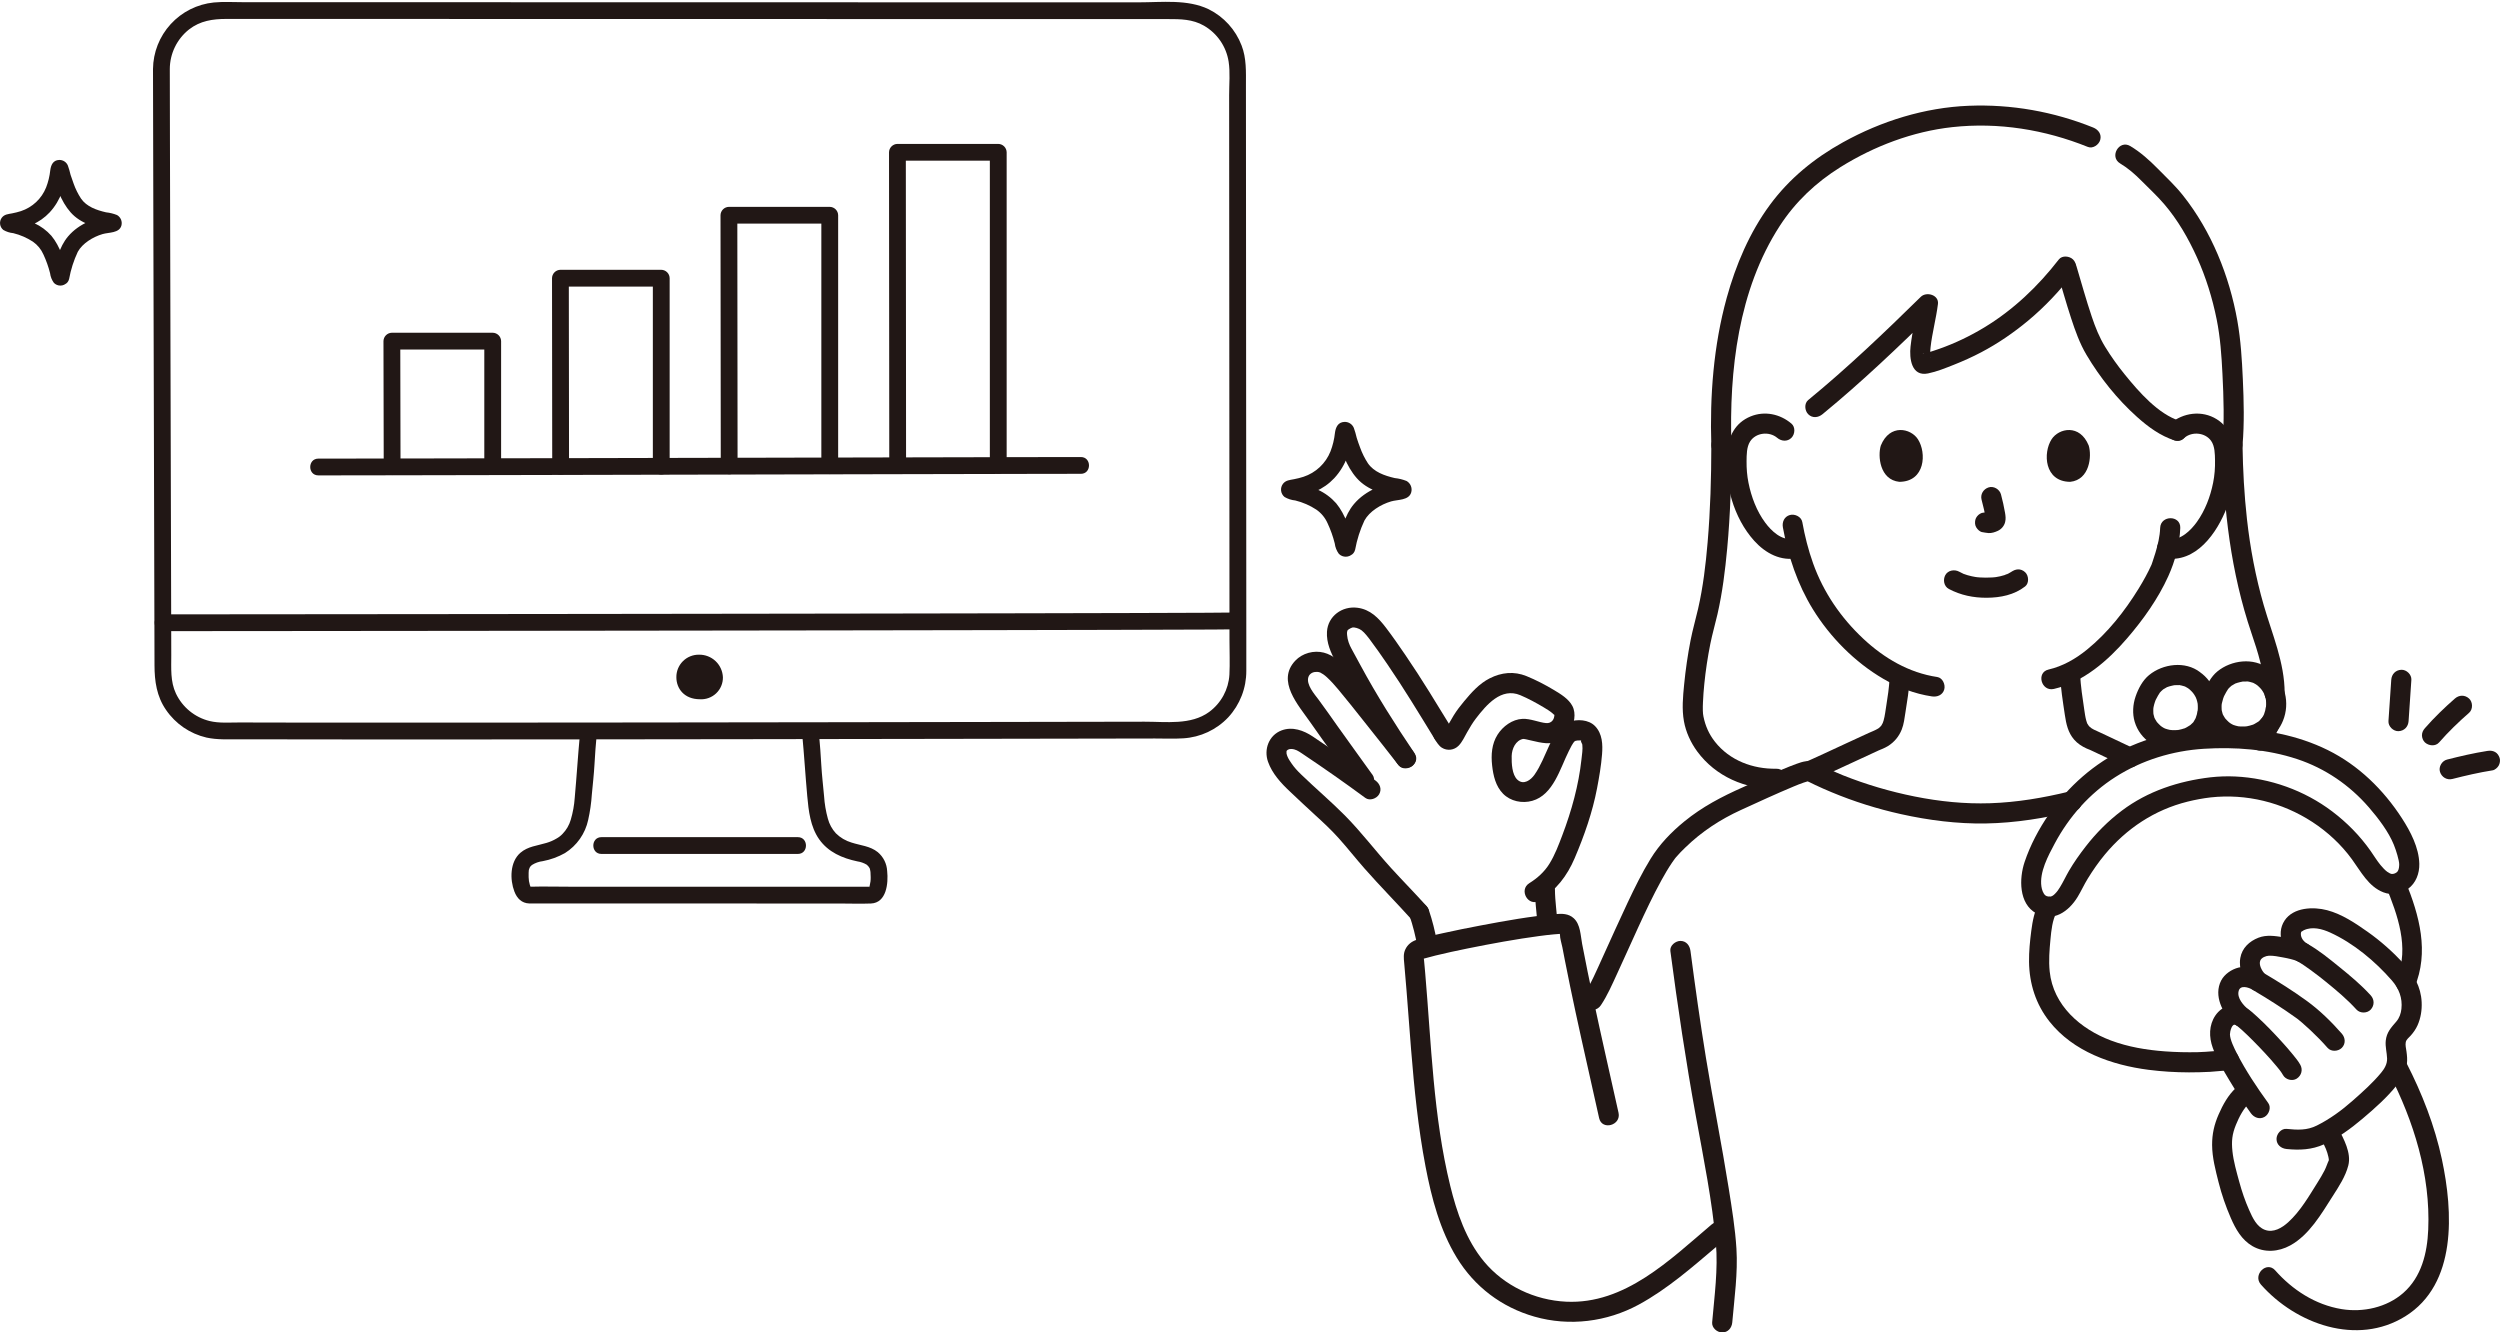 <svg width="379" height="202" viewBox="0 0 379 202" fill="none" xmlns="http://www.w3.org/2000/svg">
<g clip-path="url(#clip0_40000057_2068)">
<path d="M327.48 80.032C327.435 81.331 327.127 82.594 326.753 83.835C326.618 84.28 326.471 84.723 326.323 85.164C326.281 85.289 326.238 85.414 326.195 85.538C326.178 85.587 326.156 85.634 326.139 85.683C326.042 85.963 326.255 85.423 326.176 85.596C325.606 86.857 324.936 88.066 324.211 89.243C322.094 92.681 319.525 95.931 316.381 98.489C314.655 99.892 312.712 101.004 310.558 101.502C308.647 101.943 309.456 104.884 311.369 104.443C315.845 103.408 319.57 100.142 322.491 96.744C324.915 93.926 327.178 90.754 328.714 87.352C329.738 85.085 330.444 82.519 330.53 80.033C330.598 78.071 327.548 78.073 327.48 80.033V80.032Z" fill="#211715"/>
<path d="M271.581 64.218C269.862 62.76 267.52 62.258 265.4 63.125C263.02 64.099 262.016 66.193 261.792 68.644C261.371 73.257 262.798 78.508 265.94 81.986C267.659 83.888 270.004 85.147 272.604 84.592C274.523 84.182 273.711 81.242 271.794 81.651C270.109 82.01 268.531 80.481 267.613 79.243C266.304 77.481 265.5 75.328 265.07 73.191C264.854 72.114 264.767 71.02 264.779 69.922C264.791 68.962 264.778 67.775 265.312 66.934C266.172 65.579 268.215 65.35 269.424 66.375C270.052 66.907 270.965 66.991 271.581 66.375C272.127 65.829 272.212 64.753 271.581 64.218Z" fill="#211715"/>
<path d="M270.285 79.949C271.069 84.295 272.498 88.566 274.82 92.342C277.434 96.591 281.209 100.407 285.532 102.922C287.792 104.237 290.284 105.189 292.876 105.575C293.689 105.697 294.515 105.372 294.751 104.511C294.949 103.791 294.506 102.757 293.687 102.635C289.389 101.995 285.611 99.769 282.471 96.828C279.066 93.639 276.436 89.801 274.863 85.398C274.136 83.364 273.61 81.265 273.227 79.139C273.081 78.329 272.093 77.871 271.351 78.075C270.497 78.309 270.139 79.137 270.286 79.95L270.285 79.949Z" fill="#211715"/>
<path d="M311.843 41.142C312.548 43.513 313.213 45.897 313.982 48.248C314.604 50.15 315.281 52.054 316.303 53.782C318.347 57.236 320.981 60.526 323.972 63.205C325.644 64.703 327.507 66.079 329.669 66.766C331.544 67.362 332.347 64.419 330.48 63.825C327.198 62.782 324.307 59.472 322.117 56.774C321.036 55.442 320.032 54.04 319.138 52.577C318.259 51.138 317.656 49.621 317.119 48.026C316.263 45.485 315.548 42.9 314.784 40.331C314.226 38.454 311.282 39.254 311.843 41.142Z" fill="#211715"/>
<path d="M312.116 39.336C308.969 43.403 305.217 46.98 300.806 49.648C298.652 50.951 296.378 52.041 294.005 52.88C293.375 53.103 292.74 53.31 292.101 53.501C291.953 53.545 291.748 53.576 291.616 53.643C291.491 53.706 291.388 53.585 291.76 53.629C292.124 53.67 292.377 53.796 292.606 54.091C292.828 54.376 292.629 54.244 292.611 54.017C292.64 54.397 292.615 53.954 292.611 53.823C292.601 53.415 292.636 53.005 292.68 52.599C292.898 50.592 293.524 48.245 293.793 46.081C293.964 44.704 292.05 44.158 291.19 45.002C285.685 50.406 280.096 55.75 274.127 60.643C273.49 61.165 273.585 62.257 274.127 62.799C274.757 63.429 275.645 63.323 276.284 62.799C282.252 57.906 287.842 52.562 293.347 47.159L290.743 46.081C290.705 46.391 290.723 46.183 290.738 46.125C290.705 46.256 290.696 46.396 290.674 46.529C290.631 46.79 290.584 47.051 290.537 47.31C290.433 47.878 290.32 48.444 290.211 49.01C289.986 50.172 289.773 51.337 289.64 52.514C289.436 54.31 289.755 57.13 292.289 56.613C293.617 56.341 294.949 55.797 296.206 55.299C297.616 54.74 299.001 54.117 300.343 53.411C302.884 52.076 305.259 50.446 307.464 48.612C309.998 46.505 312.257 44.096 314.272 41.492C314.775 40.842 314.906 39.97 314.272 39.336C313.746 38.811 312.622 38.681 312.115 39.336H312.116Z" fill="#211715"/>
<path d="M339.969 67.502C340.25 64.169 340.165 60.805 340.013 57.468C339.878 54.507 339.702 51.547 339.182 48.624C337.974 41.828 335.263 35.078 330.956 29.646C329.795 28.181 328.445 26.911 327.132 25.584C325.847 24.285 324.526 23.087 322.951 22.144C321.262 21.133 319.727 23.768 321.411 24.777C322.632 25.509 323.645 26.401 324.645 27.407C325.795 28.564 327.001 29.679 328.067 30.916C330.143 33.327 331.757 36.14 333.064 39.03C334.419 42.027 335.402 45.211 336.05 48.434C336.6 51.163 336.785 53.924 336.925 56.7C337.107 60.291 337.221 63.915 336.918 67.503C336.849 68.325 337.669 69.028 338.443 69.028C339.326 69.028 339.899 68.327 339.968 67.503L339.969 67.502Z" fill="#211715"/>
<path d="M259.437 67.502C259.434 72.414 259.292 77.33 258.875 82.225C258.587 85.616 258.191 88.962 257.432 92.285C257.069 93.873 256.612 95.431 256.299 97.031C255.861 99.264 255.536 101.525 255.313 103.789C255.132 105.629 254.957 107.5 255.283 109.333C255.576 110.98 256.315 112.582 257.303 113.925C260.101 117.724 264.602 119.663 269.274 119.589C271.235 119.558 271.241 116.509 269.274 116.54C265.735 116.596 262.223 115.293 259.991 112.456C259.081 111.298 258.53 110.05 258.241 108.61C258.185 108.335 258.164 108.119 258.15 107.718C258.136 107.307 258.153 106.893 258.169 106.482C258.207 105.543 258.281 104.605 258.375 103.671C258.579 101.638 258.885 99.614 259.286 97.611C259.59 96.091 260.028 94.608 260.373 93.097C261.119 89.831 261.534 86.484 261.843 83.152C262.326 77.952 262.484 72.724 262.487 67.503C262.488 65.541 259.438 65.538 259.437 67.503V67.502Z" fill="#211715"/>
<path d="M336.918 67.505C337.058 77.136 338.209 86.796 341.309 95.948C342.303 98.885 343.304 101.951 343.304 105.09C343.304 107.052 346.354 107.055 346.354 105.09C346.354 100.435 344.452 96.148 343.186 91.758C341.954 87.489 341.131 83.105 340.638 78.692C340.224 74.977 340.022 71.241 339.968 67.504C339.94 65.544 336.89 65.539 336.918 67.505Z" fill="#211715"/>
<path d="M342.668 109.175C342.297 109.997 341.826 110.769 341.289 111.493C341.178 111.668 341.117 111.857 341.108 112.06C341.063 112.263 341.072 112.465 341.135 112.668C341.232 113.022 341.506 113.405 341.836 113.579C342.19 113.766 342.619 113.86 343.011 113.733L343.375 113.579C343.604 113.444 343.787 113.261 343.922 113.032C344.459 112.308 344.93 111.536 345.301 110.713C345.412 110.539 345.473 110.349 345.482 110.147C345.527 109.944 345.518 109.741 345.455 109.539C345.357 109.185 345.084 108.802 344.754 108.628C344.4 108.441 343.971 108.347 343.579 108.474C343.224 108.589 342.827 108.82 342.668 109.175Z" fill="#211715"/>
<path d="M286.456 102.975C286.366 104.286 286.197 105.58 285.976 106.875C285.841 107.661 285.77 108.469 285.552 109.239C285.525 109.335 285.354 109.777 285.463 109.541C285.394 109.693 285.31 109.837 285.22 109.978C285.089 110.182 285.354 109.832 285.19 110.021C285.139 110.079 285.087 110.136 285.032 110.19C284.822 110.398 284.829 110.383 284.598 110.518C284.182 110.76 283.734 110.919 283.297 111.117C281.043 112.142 278.804 113.201 276.554 114.236C275.973 114.504 275.392 114.77 274.809 115.033C274.601 115.127 274.393 115.219 274.185 115.312C273.798 115.486 274.537 115.185 274.193 115.307C273.418 115.584 272.898 116.347 273.128 117.183C273.334 117.932 274.225 118.526 275.004 118.247C275.9 117.927 276.767 117.477 277.631 117.081C279.015 116.446 280.395 115.807 281.777 115.166C282.797 114.694 283.816 114.222 284.836 113.75C284.909 113.716 285.018 113.689 285.082 113.639C285.073 113.647 284.507 113.869 284.844 113.744C285.01 113.683 285.172 113.613 285.334 113.544C285.638 113.413 285.937 113.278 286.217 113.102C287.189 112.492 287.886 111.648 288.308 110.586C288.64 109.75 288.721 108.856 288.867 107.975C289.141 106.314 289.392 104.655 289.506 102.974C289.562 102.151 288.765 101.449 287.981 101.449C287.109 101.449 286.513 102.149 286.456 102.974V102.975Z" fill="#211715"/>
<path d="M312.29 102.219C312.402 104.3 312.724 106.34 313.033 108.399C313.237 109.759 313.508 111.048 314.435 112.122C314.948 112.716 315.63 113.162 316.344 113.479C316.295 113.457 317.208 113.836 316.745 113.636C316.801 113.66 316.856 113.687 316.912 113.713C317.09 113.794 317.267 113.878 317.445 113.962C319 114.693 320.553 115.43 322.106 116.166C322.85 116.517 323.752 116.372 324.193 115.619C324.581 114.955 324.394 113.886 323.646 113.532C322.195 112.845 320.744 112.158 319.292 111.474C318.957 111.316 318.624 111.154 318.285 111.004C317.693 110.74 317.104 110.496 316.784 110.175C316.757 110.148 316.492 109.811 316.663 110.057C316.586 109.946 316.528 109.828 316.454 109.716C316.251 109.408 316.511 109.948 316.394 109.6C316.353 109.474 316.31 109.35 316.274 109.222C316.126 108.687 316.056 108.135 315.974 107.588C315.706 105.797 315.438 104.03 315.34 102.219C315.295 101.396 314.671 100.694 313.815 100.694C313.023 100.694 312.245 101.392 312.29 102.219Z" fill="#211715"/>
<path d="M317.332 19.335C311.339 16.919 304.913 15.776 298.447 16.036C291.772 16.304 285.204 18.352 279.379 21.583C275.048 23.986 271.268 27.062 268.322 31.056C265.227 35.252 263.141 40.173 261.762 45.18C259.768 52.419 259.198 60.021 259.435 67.503C259.498 69.46 262.548 69.469 262.485 67.503C262.127 56.191 263.522 43.954 269.814 34.245C272.177 30.601 275.304 27.65 279.022 25.331C284.12 22.152 289.981 19.928 295.971 19.272C302.971 18.505 310.016 19.653 316.52 22.275C317.284 22.583 318.195 21.939 318.395 21.21C318.635 20.34 318.097 19.643 317.33 19.335H317.332Z" fill="#211715"/>
<path d="M331.153 66.372C332.327 65.377 334.309 65.566 335.206 66.836C335.778 67.646 335.778 68.829 335.797 69.778C335.821 70.924 335.734 72.067 335.508 73.191C335.085 75.298 334.297 77.382 333.039 79.138C332.178 80.339 330.578 81.974 328.931 81.682C328.12 81.538 327.287 81.901 327.055 82.747C326.852 83.484 327.304 84.478 328.12 84.622C332.897 85.469 336.125 80.772 337.615 76.881C338.492 74.591 338.914 72.087 338.844 69.635C338.775 67.232 338.222 64.908 336.061 63.558C333.818 62.156 330.966 62.546 328.997 64.215C328.368 64.748 328.448 65.823 328.997 66.371C329.619 66.993 330.523 66.905 331.153 66.371V66.372Z" fill="#211715"/>
<path d="M242.687 152.403C243.687 150.916 244.411 149.223 245.161 147.603C246.241 145.271 247.28 142.921 248.354 140.586C249.461 138.182 250.59 135.781 251.865 133.461C252.373 132.539 252.902 131.626 253.495 130.757C253.621 130.572 253.753 130.392 253.883 130.21C254.123 129.876 253.757 130.363 253.91 130.172C253.971 130.095 254.033 130.018 254.096 129.942C254.541 129.413 255.041 128.923 255.538 128.441C257.993 126.059 260.819 124.214 263.926 122.793C266.577 121.581 269.259 120.34 271.934 119.224C272.423 119.019 272.916 118.821 273.418 118.648C273.618 118.579 273.82 118.511 274.025 118.457C274.116 118.433 274.235 118.424 274.321 118.387C274.569 118.281 273.981 118.396 274.22 118.407C274.169 118.405 273.692 118.344 273.642 118.237C273.688 118.335 274.145 118.495 274.246 118.545C274.557 118.701 274.87 118.853 275.185 119.002C275.998 119.387 276.823 119.746 277.653 120.093C281.052 121.516 284.586 122.621 288.182 123.421C292.384 124.356 296.717 124.908 301.027 124.838C305.559 124.764 310.097 124.014 314.492 122.939C316.398 122.474 315.591 119.532 313.682 119.999C309.759 120.957 305.755 121.636 301.713 121.77C297.867 121.898 294.014 121.502 290.245 120.745C286.544 120.002 282.902 118.932 279.396 117.534C277.954 116.959 276.585 116.26 275.181 115.604C274.231 115.159 273.258 115.467 272.327 115.807C269.552 116.821 266.897 118.167 264.198 119.361C261.02 120.768 258.055 122.32 255.349 124.529C253.34 126.169 251.581 127.997 250.222 130.207C248.915 132.334 247.816 134.591 246.747 136.845C245.438 139.607 244.204 142.403 242.932 145.182C242.058 147.093 241.23 149.113 240.052 150.864C238.954 152.497 241.595 154.024 242.686 152.403L242.687 152.403Z" fill="#211715"/>
<path d="M362.514 103.063C362.373 105.149 362.232 107.235 362.09 109.321C362.036 110.118 362.831 110.881 363.615 110.846C364.488 110.807 365.083 110.175 365.141 109.321C365.282 107.235 365.423 105.149 365.564 103.063C365.618 102.265 364.824 101.503 364.039 101.538C363.167 101.577 362.572 102.208 362.514 103.063Z" fill="#211715"/>
<path d="M371.781 118.091C373.796 117.581 375.826 117.104 377.88 116.783C378.233 116.728 378.619 116.377 378.791 116.082C378.982 115.756 379.064 115.273 378.945 114.907C378.826 114.538 378.597 114.182 378.244 113.996C377.859 113.793 377.497 113.776 377.069 113.843C375.015 114.164 372.985 114.64 370.97 115.151C370.197 115.346 369.655 116.254 369.905 117.026C370.164 117.825 370.953 118.301 371.781 118.091Z" fill="#211715"/>
<path d="M369.772 112.549C371.172 110.946 372.713 109.461 374.314 108.06C374.916 107.533 374.893 106.435 374.314 105.904C373.672 105.314 372.8 105.341 372.157 105.904C370.557 107.305 369.016 108.79 367.615 110.393C367.347 110.7 367.169 111.052 367.169 111.471C367.169 111.845 367.335 112.292 367.615 112.549C368.19 113.077 369.212 113.191 369.772 112.549Z" fill="#211715"/>
<path d="M362.187 162.692C365.926 169.991 368.475 178.142 368.12 186.417C367.968 189.966 367.102 193.584 364.336 196.013C361.828 198.214 358.228 198.997 354.978 198.46C351.013 197.805 347.548 195.563 344.916 192.585C343.613 191.112 341.463 193.275 342.759 194.742C348.059 200.736 357.324 204.086 364.623 199.564C372.52 194.671 371.884 183.692 370.193 175.76C369.109 170.67 367.19 165.777 364.821 161.153C363.926 159.406 361.293 160.947 362.187 162.692Z" fill="#211715"/>
<path d="M216.234 137.328C214.496 135.399 212.673 133.548 210.922 131.631C208.525 129.005 206.375 126.134 203.872 123.612C201.733 121.458 199.405 119.49 197.224 117.379C196.689 116.862 196.195 116.331 195.78 115.712C195.572 115.403 195.345 115.077 195.199 114.733C195.13 114.571 195.062 114.385 195.034 114.208C195.019 114.109 195.074 113.713 194.999 113.937C195.075 113.708 195.377 113.527 195.763 113.543C196.405 113.57 196.824 113.853 197.35 114.204C200.612 116.386 203.828 118.634 206.987 120.964C207.65 121.454 208.689 121.074 209.074 120.417C209.527 119.642 209.191 118.821 208.527 118.331C205.409 116.031 202.236 113.811 199.017 111.656C197.641 110.735 195.938 110.109 194.293 110.726C192.353 111.454 191.567 113.618 192.234 115.493C192.869 117.28 194.206 118.735 195.567 120.007C196.836 121.192 198.084 122.398 199.373 123.563C200.616 124.688 201.835 125.832 202.955 127.08C204.297 128.575 205.538 130.16 206.866 131.668C209.21 134.33 211.705 136.849 214.078 139.483C215.395 140.944 217.546 138.782 216.235 137.327L216.234 137.328Z" fill="#211715"/>
<path d="M208.093 117.494C206.326 115.015 204.524 112.561 202.763 110.077C201.817 108.744 200.889 107.399 199.913 106.089C199.278 105.236 197.975 103.782 198.357 102.625C198.448 102.351 198.671 102.107 198.961 101.979C199.193 101.877 199.421 101.86 199.668 101.857C199.737 101.856 200.094 101.922 199.804 101.861C199.95 101.892 200.1 101.933 200.237 101.992C200.05 101.911 200.567 102.199 200.608 102.227C200.805 102.36 200.98 102.511 201.16 102.674C201.781 103.241 202.339 103.878 202.88 104.521C204.175 106.063 205.417 107.65 206.671 109.225C208.473 111.488 210.27 113.757 212.049 116.04C212.555 116.69 213.673 116.571 214.205 116.04C214.847 115.398 214.713 114.535 214.205 113.883C212.427 111.601 210.63 109.332 208.827 107.068C207.334 105.193 205.883 103.254 204.266 101.481C203.29 100.411 202.132 99.306 200.687 98.938C199.173 98.552 197.442 99.018 196.366 100.158C193.469 103.228 196.823 106.891 198.616 109.464C200.858 112.682 203.183 115.84 205.459 119.034C205.937 119.703 206.789 120.023 207.546 119.581C208.208 119.193 208.574 118.169 208.093 117.494Z" fill="#211715"/>
<path d="M214.444 114.191C211.509 109.834 208.715 105.429 206.223 100.807C205.787 99.998 205.358 99.186 204.908 98.387C204.543 97.739 204.276 97.01 204.219 96.263C204.192 95.903 204.186 95.759 204.356 95.411C204.211 95.707 204.296 95.497 204.517 95.375C204.689 95.279 204.841 95.178 205.008 95.136C205.319 95.058 206.005 95.25 206.409 95.554C206.678 95.756 206.911 96.019 207.131 96.274C207.346 96.523 207.512 96.744 207.59 96.848C208.536 98.102 209.431 99.395 210.319 100.691C212.847 104.381 215.15 108.208 217.489 112.018C218.514 113.687 221.153 112.158 220.122 110.478C217.813 106.716 215.54 102.935 213.047 99.29C212.098 97.903 211.144 96.516 210.125 95.178C208.986 93.684 207.728 92.374 205.758 92.132C203.466 91.851 201.313 93.402 201.169 95.766C201.068 97.427 201.754 98.965 202.528 100.383C203.767 102.651 204.909 104.994 206.278 107.188C208.074 110.064 209.915 112.919 211.809 115.731C212.9 117.35 215.544 115.825 214.443 114.191H214.444Z" fill="#211715"/>
<path d="M232.68 134.841C232.685 136.616 232.986 138.376 233.063 140.147C233.098 140.943 233.74 141.71 234.588 141.672C235.385 141.636 236.151 141 236.114 140.147C236.036 138.376 235.735 136.616 235.73 134.841C235.727 134.044 235.03 133.28 234.205 133.317C233.379 133.354 232.677 133.987 232.68 134.841Z" fill="#211715"/>
<path d="M233.386 136.521C235.907 134.953 237.571 132.8 238.724 130.091C240.176 126.681 241.418 123.149 242.114 119.502C242.438 117.805 242.733 116.093 242.87 114.369C242.989 112.871 242.931 111.234 241.812 110.08C240.824 109.06 239.103 108.998 237.818 109.441C236.293 109.967 235.51 111.634 234.875 112.992C234.171 114.496 233.586 116.089 232.626 117.455C232.074 118.24 230.999 119.062 230.06 118.224C229.199 117.457 229.15 115.669 229.17 114.625C229.19 113.542 229.755 112.23 230.94 112.013C230.769 112.044 231.212 112.024 231.031 112.012C230.828 111.999 231.378 112.086 231.324 112.075C231.593 112.133 231.86 112.199 232.127 112.261C232.867 112.434 233.624 112.62 234.384 112.669C235.83 112.76 237.212 112.007 237.987 110.798C238.661 109.744 238.98 108.186 238.374 107.028C237.811 105.953 236.615 105.231 235.608 104.624C234.277 103.825 232.85 103.082 231.413 102.497C229.534 101.733 227.629 101.926 225.837 102.835C224.234 103.649 223.076 104.98 221.944 106.333C221.377 107.01 220.839 107.713 220.374 108.464C220.116 108.881 219.873 109.307 219.633 109.734C219.512 109.948 219.394 110.164 219.272 110.376C219.197 110.507 219.121 110.636 219.043 110.765C218.826 111.059 218.9 111.032 219.265 110.685H220.076C220.548 111.173 220.695 111.299 220.518 111.063C220.468 110.995 220.42 110.927 220.373 110.858C220.286 110.733 220.203 110.607 220.124 110.477C219.099 108.807 216.46 110.337 217.49 112.016C217.781 112.491 218.112 113.058 218.592 113.357C219.411 113.868 220.453 113.73 221.126 113.047C221.682 112.482 222.024 111.696 222.412 111.018C222.822 110.3 223.242 109.58 223.747 108.924C225.337 106.859 227.594 104.171 230.481 105.391C231.675 105.895 232.866 106.543 233.982 107.206C234.422 107.467 234.959 107.798 235.296 108.082C235.357 108.133 235.832 108.586 235.63 108.368C235.806 108.558 235.519 108.375 235.622 108.298C235.613 108.305 235.641 108.443 235.637 108.502C235.608 109.009 235.257 109.694 234.386 109.62C233.352 109.532 231.997 108.921 230.809 108.978C229.266 109.053 227.842 110.098 227.033 111.37C226.14 112.775 226.029 114.437 226.206 116.047C226.374 117.581 226.743 119.192 227.866 120.331C228.999 121.48 230.763 121.836 232.289 121.405C235.488 120.505 236.512 116.487 237.827 113.871C238.063 113.402 238.416 112.647 238.736 112.364C238.804 112.304 239.008 112.264 238.77 112.335C238.876 112.304 238.996 112.275 239.107 112.261C239.099 112.262 239.724 112.242 239.633 112.241C239.988 112.247 239.709 112.317 239.666 112.23C239.633 112.162 239.827 113.264 239.762 112.446C239.774 112.598 239.86 112.751 239.879 112.902C239.967 113.607 239.828 114.402 239.752 115.104C239.323 119.055 238.256 122.901 236.852 126.608C236.288 128.095 235.726 129.606 234.882 130.962C234.118 132.189 233.069 133.128 231.847 133.888C230.184 134.922 231.714 137.562 233.387 136.521H233.386Z" fill="#211715"/>
<path d="M213.686 138.812C214.2 140.343 214.607 141.937 214.88 143.529C214.941 143.885 215.281 144.266 215.58 144.44C215.907 144.632 216.389 144.713 216.755 144.594C217.125 144.475 217.48 144.246 217.667 143.893C217.869 143.511 217.893 143.144 217.82 142.719C217.548 141.127 217.14 139.532 216.626 138.001C216.373 137.246 215.564 136.673 214.751 136.936C214 137.179 213.414 138.002 213.686 138.812Z" fill="#211715"/>
<path d="M245.37 168.699C244.092 162.955 242.775 157.22 241.549 151.465C240.956 148.682 240.386 145.893 239.852 143.098C239.608 141.817 239.606 140.142 238.578 139.206C237.78 138.478 236.788 138.493 235.787 138.58C232.001 138.906 228.23 139.594 224.499 140.296C222.554 140.662 220.614 141.052 218.682 141.483C217.357 141.779 215.971 142.035 214.69 142.495C213.958 142.758 213.39 143.211 213.052 143.92C212.731 144.592 212.808 145.256 212.874 145.973C213.004 147.383 213.122 148.794 213.233 150.205C213.468 153.159 213.678 156.114 213.917 159.068C214.4 165.025 214.992 170.992 216.116 176.867C217.027 181.625 218.293 186.467 220.835 190.642C223.531 195.068 227.629 198.173 232.619 199.601C237.919 201.118 243.608 200.4 248.437 197.779C252.785 195.42 256.584 192.068 260.341 188.887C260.767 188.527 261.193 188.166 261.618 187.806C262.246 187.272 262.166 186.198 261.618 185.649C260.995 185.027 260.092 185.115 259.461 185.649C253.147 191 246.33 197.76 237.43 197.337C232.659 197.111 228.041 194.931 224.981 191.256C222.268 187.996 220.842 183.801 219.849 179.739C217.277 169.211 216.99 158.262 216.06 147.511C216.004 146.859 215.945 146.207 215.884 145.556C215.878 145.491 215.753 144.632 215.661 145.369C215.651 145.451 215.53 145.345 215.638 145.392C215.668 145.405 215.863 145.325 215.883 145.319C216.457 145.16 217.032 145.005 217.611 144.862C219.204 144.471 220.809 144.129 222.416 143.801C225.999 143.073 229.956 142.352 233.367 141.901C234.083 141.806 234.8 141.72 235.519 141.653C235.795 141.627 236.072 141.603 236.349 141.586C236.369 141.584 236.734 141.587 236.744 141.563C236.734 141.588 236.363 141.389 236.445 141.351C236.41 141.367 236.489 141.627 236.488 141.655C236.481 142.275 236.741 143.015 236.857 143.627C236.98 144.277 237.105 144.925 237.233 145.574C237.493 146.901 237.761 148.227 238.035 149.551C239.123 154.812 240.31 160.051 241.486 165.293C241.801 166.697 242.116 168.103 242.428 169.508C242.855 171.423 245.795 170.612 245.37 168.697L245.37 168.699Z" fill="#211715"/>
<path d="M335.117 117.839C330.276 118.41 325.609 119.931 321.681 122.886C319.594 124.457 317.773 126.289 316.173 128.352C315.268 129.519 314.408 130.732 313.662 132.007C313.179 132.834 312.785 133.71 312.279 134.524C312.029 134.927 311.879 135.151 311.547 135.487C311.303 135.734 311.116 135.882 310.769 135.941C311.021 135.898 310.39 135.898 310.554 135.928C310.385 135.897 310.246 135.865 310.104 135.759C309.731 135.477 309.541 134.829 309.478 134.393C309.163 132.218 310.491 129.759 311.497 127.875C313.674 123.794 316.813 120.262 320.727 117.776C324.735 115.23 329.374 113.813 334.105 113.516C338.836 113.219 343.735 113.579 348.268 115.084C352.495 116.488 356.195 119.02 359.107 122.379C360.548 124.04 362.115 126.101 362.908 128.071C363.116 128.585 363.291 129.114 363.442 129.646C363.583 130.143 363.723 130.731 363.72 131.025C363.716 131.357 363.686 131.797 363.497 132.073C363.282 132.387 362.87 132.49 362.685 132.49C362.522 132.49 362.546 132.499 362.291 132.399C362.387 132.437 362.007 132.234 361.908 132.165C361.593 131.944 361.197 131.515 360.889 131.144C360.353 130.498 359.877 129.702 359.374 128.987C357.756 126.689 355.796 124.701 353.557 123.008C349.343 119.823 344.143 117.966 338.87 117.716C337.616 117.656 336.363 117.702 335.116 117.839C334.297 117.928 333.591 118.475 333.591 119.363C333.591 120.118 334.292 120.978 335.116 120.888C340.542 120.293 345.988 121.638 350.558 124.615C352.86 126.115 354.938 128.045 356.556 130.269C357.906 132.123 359.061 134.406 361.326 135.279C362.565 135.757 363.969 135.529 365.042 134.76C366.252 133.893 366.8 132.418 366.767 130.956C366.712 128.501 365.43 126.056 364.132 124.048C361.326 119.712 357.546 116.011 352.89 113.71C348.278 111.43 343.155 110.51 338.04 110.399C332.543 110.28 327.129 111.13 322.139 113.51C317.493 115.724 313.538 119.209 310.624 123.438C309.1 125.65 307.786 128.127 306.929 130.678C306.093 133.168 306.026 136.985 308.677 138.456C311.255 139.886 313.621 138.177 314.96 135.986C315.516 135.075 315.95 134.098 316.51 133.19C317.292 131.923 318.142 130.693 319.095 129.548C322.383 125.593 326.626 122.776 331.632 121.529C332.778 121.244 333.942 121.027 335.116 120.888C335.934 120.791 336.641 120.257 336.641 119.363C336.641 118.614 335.939 117.741 335.116 117.839H335.117Z" fill="#211715"/>
<path d="M331.681 104.298C331.895 104.471 332.1 104.654 332.289 104.854C332.385 104.955 332.472 105.062 332.563 105.168C332.355 104.925 332.585 105.209 332.655 105.322C332.714 105.415 332.769 105.509 332.821 105.606C332.856 105.669 333.03 106.002 332.928 105.808C332.824 105.609 332.981 105.959 332.999 106.014C333.035 106.126 333.068 106.24 333.096 106.355C333.124 106.468 333.145 106.582 333.169 106.696C333.229 106.978 333.149 106.394 333.167 106.679C333.182 106.918 333.197 107.154 333.189 107.393C333.185 107.501 333.178 107.609 333.168 107.717C333.164 107.762 333.156 107.808 333.154 107.854C333.145 108.019 333.18 107.666 333.178 107.672C333.103 107.845 333.102 108.084 333.053 108.27C333.004 108.456 332.943 108.636 332.879 108.816C332.798 109.049 332.828 108.865 332.917 108.737C332.865 108.812 332.835 108.915 332.793 108.998C332.727 109.126 332.657 109.249 332.578 109.369C332.552 109.408 332.522 109.446 332.497 109.486C332.405 109.634 332.579 109.368 332.581 109.38C332.587 109.435 332.344 109.645 332.308 109.681C332.236 109.753 332.162 109.822 332.086 109.889C332.053 109.918 331.962 110.012 331.93 110.019C331.916 110.021 332.189 109.847 332.035 109.932C331.828 110.047 331.639 110.191 331.426 110.299C331.38 110.322 331.334 110.343 331.289 110.366C331.028 110.5 331.37 110.339 331.372 110.335C331.343 110.383 331.138 110.423 331.084 110.442C330.841 110.524 330.593 110.59 330.341 110.639C330.29 110.649 330.24 110.657 330.189 110.667C330.041 110.697 330.122 110.629 330.189 110.67L330.29 110.656C330.24 110.662 330.189 110.667 330.138 110.671C330.087 110.675 330.036 110.68 329.985 110.683C329.75 110.699 329.513 110.699 329.277 110.686C329.207 110.682 328.846 110.611 329.082 110.675C329.331 110.742 328.949 110.649 328.895 110.638C328.674 110.592 328.455 110.531 328.243 110.455C328.199 110.439 328.155 110.42 328.11 110.405C327.922 110.343 328.382 110.548 328.215 110.446C328.136 110.399 328.047 110.364 327.966 110.318C327.872 110.265 327.784 110.204 327.692 110.148C327.661 110.129 327.523 110.048 327.683 110.148C327.875 110.267 327.567 110.049 327.55 110.035C327.349 109.86 327.179 109.664 326.996 109.472C326.879 109.35 327.047 109.542 327.056 109.554C327.024 109.508 326.99 109.463 326.958 109.416C326.876 109.295 326.799 109.17 326.73 109.041C326.704 108.994 326.681 108.945 326.655 108.897C326.513 108.639 326.67 108.963 326.68 108.971C326.625 108.923 326.597 108.746 326.575 108.676C326.539 108.561 326.508 108.445 326.482 108.328C326.472 108.278 326.463 108.227 326.452 108.178C326.387 107.901 326.459 108.419 326.457 108.23C326.454 108.009 326.43 107.791 326.439 107.569C326.44 107.544 326.46 107.263 326.462 107.263C326.484 107.266 326.402 107.605 326.449 107.364C326.461 107.297 326.472 107.23 326.486 107.162C326.533 106.926 326.596 106.692 326.672 106.464C326.705 106.364 326.743 106.268 326.778 106.17C326.792 106.131 326.862 105.963 326.78 106.159C326.687 106.382 326.808 106.101 326.831 106.055C326.928 105.85 327.035 105.651 327.151 105.457C327.213 105.352 327.277 105.249 327.345 105.148C327.386 105.085 327.56 104.77 327.461 104.969C327.369 105.155 327.443 104.992 327.496 104.935C327.541 104.887 327.584 104.838 327.63 104.791C327.723 104.697 327.835 104.619 327.924 104.523C328.044 104.394 327.812 104.626 327.815 104.606C327.819 104.567 327.995 104.481 328.026 104.462C328.128 104.396 328.231 104.335 328.337 104.277C328.446 104.219 328.59 104.116 328.715 104.095C328.717 104.095 328.428 104.192 328.596 104.149C328.681 104.128 328.764 104.088 328.847 104.061C329.106 103.979 329.369 103.936 329.632 103.875C329.811 103.835 329.487 103.9 329.495 103.894C329.525 103.866 329.715 103.875 329.765 103.872C329.909 103.863 330.053 103.861 330.198 103.865C330.262 103.866 330.534 103.843 330.576 103.889C330.538 103.847 330.268 103.831 330.491 103.879C330.562 103.893 330.632 103.905 330.703 103.92C330.843 103.951 330.982 103.988 331.118 104.033C331.167 104.049 331.219 104.074 331.27 104.086C331.453 104.128 330.955 103.924 331.253 104.078C331.512 104.213 331.757 104.357 331.99 104.535C332.625 105.023 333.724 104.654 334.076 103.988C334.503 103.18 334.207 102.424 333.529 101.902C331.285 100.177 327.908 100.619 325.808 102.334C324.816 103.143 324.157 104.41 323.75 105.603C323.336 106.815 323.251 108.203 323.622 109.437C324.432 112.139 327.063 113.845 329.836 113.739C331.108 113.691 332.43 113.341 333.493 112.621C334.549 111.906 335.275 110.977 335.751 109.806C336.833 107.139 336.086 103.961 333.838 102.14C333.219 101.639 332.278 101.49 331.681 102.14C331.171 102.697 331.019 103.76 331.681 104.297L331.681 104.298Z" fill="#211715"/>
<path d="M342.034 103.748C342.248 103.921 342.452 104.104 342.642 104.304C342.738 104.406 342.825 104.512 342.916 104.618C342.708 104.375 342.938 104.66 343.008 104.772C343.067 104.865 343.122 104.96 343.174 105.056C343.208 105.12 343.383 105.452 343.281 105.258C343.177 105.059 343.334 105.409 343.351 105.464C343.388 105.576 343.421 105.69 343.449 105.805C343.477 105.918 343.498 106.033 343.522 106.146C343.582 106.428 343.501 105.845 343.52 106.129C343.535 106.368 343.55 106.604 343.541 106.843C343.538 106.951 343.531 107.059 343.521 107.167C343.517 107.212 343.509 107.258 343.506 107.304C343.498 107.469 343.533 107.116 343.531 107.122C343.456 107.295 343.454 107.534 343.405 107.72C343.356 107.906 343.295 108.086 343.232 108.266C343.151 108.499 343.181 108.315 343.27 108.187C343.217 108.263 343.188 108.365 343.146 108.449C343.08 108.576 343.01 108.7 342.931 108.819C342.905 108.858 342.875 108.896 342.85 108.936C342.758 109.085 342.931 108.818 342.933 108.83C342.94 108.885 342.697 109.095 342.661 109.132C342.589 109.203 342.515 109.273 342.438 109.339C342.406 109.368 342.315 109.463 342.283 109.469C342.269 109.471 342.542 109.297 342.388 109.383C342.181 109.497 341.992 109.641 341.779 109.749C341.733 109.772 341.687 109.794 341.641 109.816C341.381 109.951 341.723 109.789 341.725 109.785C341.696 109.833 341.491 109.874 341.437 109.892C341.194 109.975 340.946 110.04 340.693 110.09C340.643 110.099 340.592 110.107 340.542 110.118C340.394 110.147 340.475 110.079 340.542 110.12L340.643 110.106C340.592 110.113 340.542 110.118 340.491 110.121C340.44 110.125 340.389 110.13 340.338 110.133C340.103 110.149 339.865 110.149 339.63 110.136C339.56 110.132 339.198 110.061 339.435 110.125C339.684 110.193 339.302 110.099 339.248 110.088C339.027 110.042 338.808 109.982 338.596 109.905C338.551 109.89 338.508 109.87 338.462 109.855C338.274 109.794 338.735 109.998 338.567 109.897C338.489 109.849 338.4 109.814 338.319 109.768C338.225 109.715 338.137 109.654 338.045 109.599C338.014 109.579 337.875 109.498 338.035 109.598C338.227 109.717 337.92 109.499 337.903 109.485C337.702 109.31 337.532 109.114 337.349 108.922C337.232 108.8 337.4 108.992 337.408 109.005C337.377 108.958 337.343 108.913 337.311 108.867C337.229 108.745 337.152 108.62 337.082 108.491C337.057 108.444 337.034 108.395 337.008 108.348C336.866 108.089 337.023 108.413 337.033 108.421C336.978 108.373 336.95 108.196 336.928 108.127C336.892 108.012 336.861 107.895 336.835 107.778C336.824 107.728 336.816 107.677 336.805 107.628C336.74 107.351 336.812 107.869 336.81 107.68C336.807 107.459 336.782 107.241 336.792 107.019C336.793 106.994 336.812 106.714 336.815 106.714C336.836 106.716 336.755 107.055 336.802 106.815C336.814 106.747 336.825 106.68 336.838 106.613C336.886 106.376 336.949 106.142 337.025 105.914C337.058 105.815 337.096 105.718 337.131 105.62C337.145 105.581 337.215 105.413 337.133 105.609C337.04 105.832 337.161 105.552 337.183 105.505C337.281 105.301 337.388 105.101 337.504 104.907C337.566 104.803 337.63 104.7 337.697 104.598C337.739 104.535 337.913 104.221 337.814 104.42C337.722 104.605 337.795 104.442 337.849 104.385C337.894 104.338 337.937 104.289 337.983 104.242C338.076 104.148 338.187 104.069 338.277 103.973C338.397 103.844 338.165 104.076 338.168 104.056C338.172 104.017 338.348 103.932 338.379 103.912C338.48 103.846 338.584 103.785 338.69 103.728C338.799 103.669 338.943 103.566 339.067 103.545C339.07 103.545 338.781 103.642 338.949 103.599C339.034 103.578 339.116 103.538 339.2 103.512C339.459 103.429 339.722 103.386 339.985 103.326C340.164 103.285 339.84 103.35 339.848 103.344C339.878 103.316 340.068 103.325 340.118 103.322C340.262 103.313 340.406 103.311 340.551 103.315C340.615 103.317 340.887 103.293 340.929 103.339C340.89 103.298 340.621 103.282 340.844 103.329C340.915 103.343 340.985 103.355 341.056 103.37C341.195 103.401 341.335 103.439 341.471 103.483C341.52 103.5 341.572 103.524 341.623 103.536C341.806 103.578 341.308 103.374 341.606 103.528C341.865 103.663 342.11 103.807 342.342 103.986C342.978 104.474 344.077 104.104 344.429 103.439C344.856 102.63 344.56 101.874 343.882 101.352C341.638 99.627 338.26 100.07 336.16 101.784C335.168 102.594 334.51 103.86 334.103 105.053C333.689 106.265 333.604 107.653 333.975 108.887C334.785 111.59 337.415 113.295 340.188 113.189C341.461 113.141 342.783 112.791 343.846 112.071C344.902 111.356 345.627 110.428 346.103 109.256C347.186 106.589 346.439 103.411 344.191 101.59C343.572 101.089 342.631 100.941 342.034 101.59C341.523 102.147 341.372 103.211 342.034 103.747L342.034 103.748Z" fill="#211715"/>
<path d="M361.729 134.427C363.45 138.641 365.292 143.694 363.395 148.17C363.074 148.927 363.168 149.803 363.942 150.256C364.582 150.63 365.705 150.471 366.029 149.709C368.307 144.335 366.779 138.782 364.67 133.617C364.359 132.855 363.656 132.315 362.795 132.552C362.073 132.751 361.416 133.661 361.73 134.428L361.729 134.427Z" fill="#211715"/>
<path d="M309.156 136.721C308.423 138.112 308.133 139.619 307.935 141.163C307.739 142.695 307.582 144.263 307.602 145.808C307.644 149.128 308.633 152.243 310.694 154.854C314.3 159.422 320.141 161.466 325.725 162.184C327.754 162.445 329.797 162.566 331.843 162.572C332.916 162.574 333.991 162.545 335.064 162.49C336.024 162.44 337 162.287 337.961 162.287C339.924 162.287 339.927 159.237 337.961 159.237C336.388 159.237 334.801 159.474 333.224 159.508C331.537 159.545 329.848 159.51 328.165 159.384C325.392 159.175 322.642 158.721 320.03 157.743C315.404 156.01 311.267 152.435 310.733 147.271C310.564 145.642 310.698 144.012 310.852 142.389C310.982 141.006 311.134 139.507 311.79 138.261C312.704 136.526 310.073 134.983 309.156 136.721H309.156Z" fill="#211715"/>
<path d="M351.821 172.564C352.099 173.09 352.383 173.617 352.605 174.169C352.763 174.562 352.9 174.979 352.987 175.393C353.011 175.507 353.026 175.622 353.047 175.736C353.045 176.02 353.055 176.064 353.076 175.868C353.101 175.715 353.097 175.716 353.064 175.871C352.818 176.378 352.663 176.93 352.402 177.438C352.088 178.051 351.734 178.639 351.368 179.222C350.045 181.331 348.738 183.611 346.905 185.28C345.964 186.137 344.653 186.938 343.35 186.441C342.1 185.964 341.493 184.61 340.985 183.475C340.36 182.079 339.869 180.625 339.468 179.151C339.063 177.666 338.603 176.074 338.44 174.551C338.274 172.995 338.388 171.949 338.966 170.524C339.467 169.289 340.16 167.962 341.129 167.084C342.586 165.763 340.424 163.612 338.972 164.927C337.798 165.991 336.973 167.509 336.346 168.944C335.678 170.472 335.348 171.909 335.356 173.578C335.366 175.49 335.871 177.394 336.337 179.239C336.803 181.084 337.424 182.885 338.185 184.636C338.915 186.318 339.834 187.964 341.476 188.913C343.282 189.955 345.418 189.79 347.206 188.805C350.089 187.218 351.923 184.021 353.641 181.33C354.558 179.895 355.581 178.35 356.005 176.681C356.486 174.787 355.31 172.645 354.454 171.024C353.538 169.287 350.904 170.827 351.82 172.563L351.821 172.564Z" fill="#211715"/>
<path d="M346.646 174.191C348.629 174.389 350.467 174.308 352.305 173.485C354.44 172.528 356.386 171.092 358.165 169.589C359.989 168.048 361.894 166.364 363.379 164.486C364.128 163.538 364.719 162.511 364.882 161.294C364.968 160.651 364.911 160.049 364.823 159.409C364.763 158.97 364.62 158.427 364.714 157.988C364.803 157.575 365.176 157.314 365.448 157.012C365.874 156.539 366.235 156.026 366.496 155.444C366.988 154.344 367.18 153.125 367.123 151.924C367.014 149.586 365.931 147.715 364.364 146.038C362.706 144.265 360.907 142.656 358.923 141.257C357.056 139.94 355.027 138.576 352.792 137.986C350.707 137.436 347.678 137.536 346.344 139.553C344.943 141.672 346.211 144.525 348.234 145.698L349.774 143.065C348.632 142.512 347.389 142.262 346.142 142.079C344.869 141.893 343.615 141.679 342.378 142.158C341.004 142.69 339.886 143.727 339.63 145.228C339.34 146.936 340.098 148.495 341.156 149.785L343.004 147.39C341.891 146.765 340.629 146.366 339.352 146.687C338.306 146.951 337.23 147.678 336.728 148.648C335.552 150.917 336.934 153.671 338.675 155.184L340.523 152.79C338.951 151.696 336.864 152.461 335.86 153.936C334.855 155.41 334.868 157.215 335.45 158.836C336.085 160.607 337.014 162.185 337.982 163.79C339.006 165.487 340.069 167.16 341.233 168.766C341.716 169.431 342.559 169.757 343.32 169.313C343.977 168.928 344.353 167.897 343.867 167.226C342.154 164.865 340.469 162.333 339.133 159.739C338.705 158.908 338.066 157.611 338.059 156.798C338.056 156.421 338.364 154.991 338.984 155.423C340.397 156.406 342.139 154.164 340.832 153.028C340.115 152.405 339.083 151.297 339.385 150.213C339.645 149.277 340.87 149.689 341.464 150.023C343.048 150.913 344.376 148.925 343.312 147.629C342.917 147.147 342.399 146.281 342.656 145.628C342.845 145.149 343.534 144.909 343.953 144.888C344.652 144.855 345.417 145.022 346.101 145.145C346.501 145.217 346.899 145.298 347.292 145.399C347.642 145.489 348.047 145.608 348.233 145.698C349.98 146.545 351.491 144.062 349.772 143.065C349.3 142.79 348.911 142.337 348.821 141.775C348.793 141.599 348.805 141.426 348.869 141.25C348.868 141.255 348.676 141.471 348.904 141.218C348.789 141.345 349.167 141.067 349.255 141.025C350.543 140.418 352.031 140.816 353.265 141.379C356.804 142.997 360.059 145.717 362.603 148.631C363.681 149.866 364.237 151.293 364.055 152.948C363.977 153.649 363.751 154.316 363.29 154.856C362.491 155.789 361.806 156.499 361.678 157.782C361.588 158.688 361.854 159.56 361.883 160.46C361.91 161.298 361.5 161.995 360.981 162.625C359.712 164.167 358.146 165.556 356.651 166.875C354.999 168.334 353.199 169.652 351.22 170.637C349.737 171.374 348.334 171.309 346.645 171.14C345.825 171.058 345.12 171.9 345.12 172.665C345.12 173.558 345.823 174.107 346.645 174.19L346.646 174.191Z" fill="#211715"/>
<path d="M338.985 155.424C339.06 155.469 339.131 155.519 339.203 155.568C339.494 155.764 338.899 155.316 339.205 155.568C339.444 155.764 339.677 155.967 339.907 156.175C340.501 156.714 341.074 157.277 341.638 157.847C342.859 159.08 344.05 160.35 345.16 161.684C345.287 161.838 345.414 161.992 345.538 162.148C345.578 162.198 345.794 162.475 345.608 162.235C345.426 162.001 345.619 162.251 345.66 162.307C345.817 162.521 345.972 162.738 346.1 162.972C346.481 163.673 347.508 163.956 348.186 163.519C348.897 163.06 349.142 162.183 348.733 161.432C348.423 160.864 347.987 160.352 347.583 159.852C347.055 159.199 346.499 158.568 345.935 157.947C344.742 156.633 343.508 155.345 342.2 154.143C341.679 153.664 341.134 153.154 340.525 152.79C339.839 152.381 338.821 152.614 338.438 153.337C338.049 154.074 338.253 154.986 338.985 155.424H338.985Z" fill="#211715"/>
<path d="M341.586 150.112C343.81 151.426 346.005 152.817 348.104 154.323C348.187 154.382 348.268 154.442 348.35 154.503C348.54 154.645 348.071 154.27 348.414 154.555C348.609 154.717 348.806 154.876 348.998 155.041C349.434 155.415 349.86 155.802 350.278 156.196C351.178 157.044 352.047 157.927 352.862 158.856C353.406 159.475 354.464 159.411 355.019 158.856C355.634 158.241 355.564 157.321 355.019 156.7C353.439 154.898 351.678 153.173 349.739 151.758C347.623 150.214 345.381 148.811 343.125 147.479C341.431 146.479 339.895 149.114 341.586 150.112Z" fill="#211715"/>
<path d="M348.234 145.699C348.936 146.088 349.597 146.555 350.246 147.025C350.658 147.323 351.063 147.629 351.467 147.937C351.18 147.718 351.545 147.998 351.602 148.042C351.719 148.133 351.835 148.225 351.95 148.316C352.17 148.49 352.388 148.664 352.604 148.84C354.221 150.152 355.842 151.511 357.245 153.054C357.784 153.647 358.863 153.641 359.402 153.054C359.983 152.422 359.976 151.53 359.402 150.898C357.97 149.323 356.313 147.938 354.66 146.603C353.113 145.352 351.522 144.035 349.773 143.065C349.076 142.679 348.078 142.874 347.687 143.612C347.308 144.33 347.489 145.285 348.234 145.699Z" fill="#211715"/>
<path d="M295.449 89.288C297.242 90.235 299.173 90.633 301.2 90.62C303.271 90.606 305.353 90.195 307.011 88.903C307.643 88.411 307.567 87.257 307.011 86.747C306.341 86.131 305.529 86.222 304.854 86.747C305.319 86.385 304.966 86.657 304.846 86.733C304.731 86.807 304.612 86.875 304.492 86.938C304.429 86.971 304.365 87 304.302 87.033C304.083 87.145 304.272 86.969 304.37 87.01C304.305 86.983 303.958 87.163 303.881 87.188C303.435 87.331 302.976 87.43 302.513 87.5C302.741 87.465 302.491 87.5 302.392 87.51C302.258 87.523 302.123 87.535 301.989 87.543C301.665 87.564 301.341 87.572 301.016 87.57C300.726 87.568 300.435 87.559 300.145 87.539C300.011 87.53 299.879 87.519 299.746 87.506C299.722 87.504 299.242 87.43 299.563 87.486C299.131 87.411 298.705 87.328 298.284 87.202C298.105 87.149 297.93 87.085 297.754 87.024C297.367 86.892 297.987 87.143 297.637 86.979C297.418 86.875 297.202 86.768 296.988 86.655C296.283 86.282 295.298 86.453 294.901 87.202C294.529 87.906 294.695 88.89 295.448 89.288H295.449Z" fill="#211715"/>
<path d="M300.408 75.763C300.658 76.716 300.898 77.684 301.041 78.66L300.987 78.254C301.004 78.388 301.011 78.52 300.997 78.654L301.052 78.249C301.043 78.311 301.029 78.37 301.008 78.429L301.162 78.065C301.144 78.106 301.124 78.142 301.098 78.18L301.337 77.871C301.307 77.908 301.279 77.936 301.242 77.965L301.551 77.727C301.478 77.774 301.4 77.812 301.322 77.848L301.686 77.694C301.559 77.747 301.434 77.786 301.299 77.807L301.704 77.753C301.582 77.767 301.463 77.766 301.341 77.752L301.747 77.807C301.61 77.788 301.475 77.755 301.339 77.736C301.136 77.673 300.933 77.664 300.731 77.709C300.528 77.718 300.339 77.778 300.164 77.89C299.847 78.075 299.546 78.438 299.463 78.801C299.374 79.191 299.393 79.629 299.617 79.976C299.815 80.283 300.147 80.625 300.528 80.676C300.843 80.719 301.149 80.799 301.469 80.813C301.962 80.835 302.42 80.683 302.86 80.481C303.406 80.232 303.831 79.739 303.976 79.153C304.099 78.656 304.047 78.224 303.962 77.727C303.805 76.793 303.589 75.869 303.349 74.954C303.147 74.182 302.25 73.637 301.473 73.889C300.679 74.145 300.191 74.937 300.408 75.763Z" fill="#211715"/>
<path d="M285.13 67.55C284.646 69.122 284.962 72.737 287.94 73.046C291.876 73.022 292.085 68.651 290.76 66.595C289.676 64.912 286.485 64.213 285.13 67.55Z" fill="#211715"/>
<path d="M316.652 67.551C317.135 69.123 316.82 72.738 313.842 73.046C309.905 73.022 309.696 68.65 311.021 66.595C312.105 64.912 315.296 64.213 316.652 67.551Z" fill="#211715"/>
<path d="M253.227 144.168C254.333 152.556 255.577 160.916 257.097 169.24C258.263 175.626 259.579 182.107 260.129 188.442C260.475 192.43 259.906 196.506 259.562 200.475C259.491 201.297 260.314 202 261.087 202C261.972 202 262.541 201.299 262.612 200.475C262.931 196.796 263.474 192.997 263.244 189.297C263.053 186.23 262.553 183.174 262.072 180.143C261.024 173.541 259.701 166.989 258.626 160.392C257.747 154.999 256.991 149.585 256.277 144.168C256.17 143.351 255.653 142.643 254.752 142.643C254.012 142.643 253.118 143.346 253.227 144.168Z" fill="#211715"/>
</g>
<path d="M203.157 81.989L203.092 82.067L204.061 81.669H203.967L204.935 82.067L204.872 81.989L205.224 82.591C204.7 80.413 204.009 78.057 202.563 76.298C201.79 75.424 200.841 74.723 199.779 74.239C199.192 73.952 198.588 73.703 197.969 73.494C197.645 73.385 197.318 73.29 196.986 73.21C196.831 73.172 196.252 73.09 196.258 73.096L196.934 74.275V74.174L196.258 75.354C196.246 75.362 196.77 75.306 196.891 75.282C197.171 75.225 197.449 75.168 197.725 75.093C198.303 74.939 198.869 74.74 199.417 74.498C200.498 74.033 201.472 73.349 202.276 72.49C204.113 70.505 204.839 68.046 205.133 65.416L204.946 66.105L205.003 66.014L203.823 66.691L203.921 66.683L202.952 66.284L203.021 66.366L202.669 65.763C203.221 68.075 204.084 70.677 205.688 72.487C207.345 74.36 209.826 74.964 212.181 75.417L211.578 75.066L211.664 75.134L211.265 74.167L211.26 74.268L211.938 73.089L211.846 73.146L212.536 72.959C209.87 73.223 207.035 74.307 205.26 76.413C203.812 78.132 203.323 80.464 202.804 82.593C202.388 84.3 205.025 85.028 205.441 83.319C205.718 81.794 206.192 80.312 206.85 78.91C207.606 77.525 209.329 76.474 210.883 76.015C211.896 75.715 213.6 75.887 213.945 74.629C214.033 74.306 214.012 73.963 213.884 73.653C213.756 73.343 213.528 73.085 213.238 72.918C212.663 72.688 212.059 72.539 211.443 72.475C209.88 72.111 208.291 71.555 207.379 70.239C206.885 69.482 206.482 68.669 206.18 67.817C205.998 67.344 205.832 66.865 205.679 66.38C205.563 65.868 205.416 65.364 205.24 64.87C205.125 64.592 204.928 64.356 204.675 64.193C204.422 64.031 204.126 63.949 203.825 63.959C202.822 63.996 202.483 64.798 202.375 65.65C202.273 66.603 202.047 67.538 201.702 68.432C201.342 69.334 200.788 70.147 200.079 70.813C199.371 71.479 198.525 71.981 197.601 72.285C197.131 72.435 196.652 72.556 196.167 72.648C195.536 72.772 194.923 72.796 194.497 73.347C194.27 73.646 194.168 74.022 194.213 74.395C194.259 74.769 194.447 75.109 194.739 75.346C195.237 75.637 195.793 75.816 196.368 75.871C197.499 76.149 198.574 76.617 199.549 77.254C200.303 77.776 200.897 78.497 201.265 79.336C201.722 80.314 202.085 81.334 202.347 82.382C202.416 82.953 202.631 83.496 202.969 83.96C203.108 84.102 203.275 84.214 203.459 84.29C203.643 84.365 203.84 84.402 204.039 84.398C204.238 84.395 204.434 84.351 204.615 84.269C204.796 84.187 204.958 84.069 205.092 83.922C205.339 83.662 205.477 83.316 205.477 82.957C205.477 82.598 205.339 82.253 205.092 81.992C204.835 81.737 204.487 81.594 204.125 81.594C203.763 81.593 203.415 81.735 203.157 81.989Z" fill="#211715"/>
<path d="M23.194 10.469C23.21 19.062 23.23 27.656 23.254 36.25C23.282 46.715 23.309 57.182 23.337 67.648C23.362 76.939 23.386 86.231 23.409 95.522L23.422 100.841C23.427 103.27 23.751 105.573 25.17 107.621C26.614 109.736 28.801 111.233 31.297 111.814C32.937 112.176 34.651 112.073 36.321 112.079C43.12 112.099 49.92 112.107 56.72 112.104C65.566 112.106 74.413 112.103 83.261 112.095C93.014 112.084 102.767 112.073 112.521 112.06C122.037 112.047 131.554 112.032 141.07 112.016C149.235 112.002 157.399 111.988 165.563 111.973L175.103 111.956C176.526 111.956 177.969 112.022 179.39 111.93C181.982 111.773 184.418 110.636 186.2 108.75C187.975 106.827 188.954 104.304 188.941 101.688C188.946 99.979 188.941 98.27 188.941 96.561C188.938 92.393 188.936 88.225 188.934 84.056L188.91 53.767C188.904 43.993 188.898 34.219 188.891 24.445C188.889 20.607 188.887 16.769 188.884 12.93C188.884 10.884 188.979 8.83 188.222 6.887C187.309 4.497 185.527 2.538 183.233 1.4C180.023 -0.143 176.121 0.354 172.645 0.354H162.18L136.498 0.35L107.273 0.344L77.966 0.339L52.039 0.331H41.389H36.815C35.363 0.331 33.866 0.234 32.419 0.376C29.908 0.629 27.577 1.799 25.875 3.661C24.173 5.524 23.218 7.948 23.194 10.469C23.176 12.107 25.724 12.108 25.742 10.469C25.745 9.313 26.009 8.172 26.514 7.132C27.02 6.091 27.753 5.178 28.661 4.461C30.348 3.15 32.255 2.87 34.323 2.87H43.111L66.239 2.875L93.981 2.879L123.241 2.885L150.518 2.889L172.715 2.893H177.05C178.972 2.893 180.791 2.901 182.517 3.891C183.509 4.463 184.36 5.25 185.008 6.193C185.656 7.137 186.084 8.214 186.26 9.345C186.511 10.979 186.337 12.755 186.338 14.406C186.343 22.977 186.348 31.547 186.354 40.117L186.373 70.604C186.378 79.417 186.383 88.231 186.389 97.044C186.389 98.782 186.465 100.543 186.38 102.277C186.314 103.388 186.004 104.471 185.472 105.449C184.94 106.427 184.199 107.276 183.301 107.936C180.525 109.958 176.759 109.403 173.508 109.409L152.147 109.447C143.253 109.463 134.359 109.477 125.465 109.491C115.855 109.506 106.245 109.518 96.635 109.529C87.358 109.54 78.081 109.547 68.803 109.551C60.986 109.554 53.169 109.552 45.352 109.545C42.342 109.541 39.332 109.535 36.322 109.527C34.823 109.523 33.224 109.665 31.762 109.305C30.657 109.03 29.628 108.514 28.747 107.793C27.867 107.072 27.158 106.165 26.671 105.137C25.809 103.315 25.969 101.321 25.965 99.362C25.961 97.565 25.956 95.767 25.952 93.97C25.941 89.605 25.93 85.24 25.918 80.876C25.892 70.703 25.865 60.529 25.837 50.356C25.812 40.702 25.787 31.047 25.764 21.392C25.755 17.752 25.747 14.111 25.742 10.469C25.736 8.832 23.189 8.829 23.194 10.469Z" fill="#211715"/>
<path d="M8.347 41.053L8.288 41.126L9.19 40.755H9.103L10.005 41.126L9.945 41.053L10.274 41.614C9.785 39.584 9.142 37.388 7.794 35.749C7.073 34.935 6.189 34.282 5.199 33.831C4.653 33.563 4.089 33.331 3.513 33.136C3.211 33.035 2.906 32.946 2.597 32.871C2.453 32.836 1.913 32.759 1.918 32.765L2.548 33.861V33.768L1.918 34.867C1.908 34.874 2.396 34.822 2.509 34.8C2.769 34.747 3.029 34.691 3.286 34.624C3.825 34.48 4.352 34.294 4.862 34.069C5.87 33.636 6.777 33 7.527 32.2C9.239 30.35 9.918 28.058 10.189 25.608L10.015 26.25L10.068 26.165L8.97 26.792L9.061 26.785L8.159 26.414L8.223 26.49L7.895 25.928C8.409 28.083 9.214 30.507 10.708 32.194C12.252 33.939 14.564 34.502 16.758 34.925L16.196 34.598L16.276 34.661L15.905 33.76L15.901 33.853L16.532 32.755L16.447 32.808L17.09 32.634C14.604 32.88 11.963 33.89 10.309 35.853C8.959 37.454 8.505 39.628 8.021 41.611C7.634 43.202 10.091 43.881 10.478 42.288C10.736 40.868 11.178 39.486 11.791 38.179C12.495 36.892 14.1 35.91 15.551 35.486C16.494 35.207 18.083 35.367 18.405 34.195C18.486 33.894 18.465 33.574 18.346 33.285C18.226 32.997 18.014 32.757 17.743 32.601C17.207 32.387 16.644 32.248 16.07 32.188C14.614 31.85 13.133 31.331 12.283 30.105C11.822 29.399 11.447 28.642 11.165 27.848C10.996 27.407 10.841 26.96 10.699 26.509C10.59 26.032 10.454 25.562 10.29 25.101C10.184 24.841 10 24.62 9.764 24.468C9.528 24.315 9.251 24.238 8.97 24.248C8.035 24.282 7.72 25.03 7.619 25.823C7.524 26.711 7.313 27.583 6.991 28.416C6.656 29.257 6.14 30.014 5.48 30.635C4.819 31.255 4.031 31.723 3.17 32.007C2.732 32.146 2.286 32.259 1.834 32.345C1.246 32.459 0.674 32.482 0.278 32.996C0.066 33.275 -0.029 33.625 0.013 33.973C0.055 34.321 0.231 34.639 0.503 34.859C0.967 35.13 1.485 35.297 2.021 35.348C3.075 35.608 4.077 36.043 4.986 36.637C5.687 37.124 6.24 37.796 6.582 38.578C7.008 39.49 7.345 40.441 7.59 41.417C7.656 41.949 7.857 42.455 8.174 42.888C8.303 43.02 8.459 43.124 8.63 43.194C8.801 43.264 8.985 43.299 9.171 43.296C9.356 43.292 9.538 43.251 9.707 43.175C9.876 43.099 10.027 42.989 10.152 42.852C10.382 42.609 10.51 42.287 10.51 41.952C10.51 41.618 10.382 41.296 10.152 41.053C9.912 40.816 9.587 40.683 9.25 40.683C8.912 40.683 8.588 40.816 8.347 41.053Z" fill="#211715"/>
<path d="M121.618 111.375C121.912 114.48 122.099 117.593 122.38 120.7C122.583 122.931 122.853 125.342 124.181 127.229C125.561 129.19 127.692 130.102 129.977 130.585C130.477 130.657 130.958 130.828 131.392 131.088C131.559 131.219 131.699 131.381 131.805 131.565C131.886 131.677 131.928 131.957 131.833 131.597C131.856 131.684 131.886 131.768 131.905 131.856C131.929 131.962 131.947 132.065 131.963 132.17C131.924 131.917 131.963 132.189 131.967 132.253C131.982 132.498 131.998 132.742 131.997 132.988C132.007 133.417 131.956 133.845 131.847 134.26C131.817 134.39 131.81 134.582 131.713 134.586L131.796 134.49L131.732 134.56L131.851 134.476C131.73 134.547 131.752 134.539 131.917 134.454C132.07 134.348 132.076 134.439 131.872 134.43C131.63 134.418 131.385 134.43 131.143 134.43H128.497H119.739L96.301 134.424H86.22C84.291 134.424 82.353 134.371 80.425 134.424C80.225 134.43 80.124 134.341 80.323 134.449C80.478 134.533 80.472 134.452 80.517 134.582C80.483 134.484 80.403 134.388 80.358 134.292C80.45 134.499 80.334 134.186 80.32 134.136C80.207 133.763 80.147 133.377 80.141 132.988C80.131 132.764 80.129 132.541 80.141 132.318C80.146 132.194 80.156 132.072 80.166 131.949C80.195 131.624 80.119 132.121 80.183 131.859C80.206 131.763 80.354 131.421 80.24 131.633C80.327 131.438 80.462 131.268 80.632 131.139C81.134 130.821 81.702 130.619 82.292 130.549C83.47 130.328 84.604 129.914 85.647 129.326C86.54 128.765 87.312 128.032 87.917 127.169C88.521 126.306 88.947 125.331 89.168 124.301C89.451 123.036 89.636 121.75 89.721 120.456C89.863 118.922 90.04 117.393 90.126 115.854C90.208 114.358 90.32 112.865 90.461 111.375C90.459 111.038 90.324 110.716 90.085 110.478C89.847 110.24 89.524 110.105 89.187 110.103C88.852 110.11 88.532 110.246 88.294 110.483C88.057 110.72 87.921 111.04 87.913 111.375C87.612 114.564 87.42 117.761 87.129 120.951C87.051 122.072 86.851 123.18 86.532 124.257C86.3 125.074 85.868 125.819 85.273 126.426C85.008 126.706 84.699 126.943 84.359 127.128C83.88 127.413 83.366 127.635 82.829 127.789C81.449 128.213 80.024 128.302 78.886 129.288C77.302 130.661 77.279 133.328 77.984 135.163C78.378 136.191 79.088 136.927 80.238 136.966C80.516 136.975 80.795 136.966 81.073 136.966H83.934H93.173L117.386 136.971H127.165C128.783 136.971 130.416 137.036 132.033 136.971C134.41 136.877 134.686 133.878 134.495 132.062C134.469 131.51 134.329 130.97 134.085 130.475C133.84 129.981 133.495 129.542 133.072 129.187C131.904 128.248 130.462 128.179 129.091 127.732C128.195 127.468 127.379 126.985 126.716 126.327C126.14 125.697 125.725 124.938 125.506 124.113C125.197 122.996 125.004 121.85 124.929 120.693C124.787 119.118 124.599 117.548 124.509 115.969C124.422 114.432 124.312 112.901 124.167 111.368C124.158 111.033 124.021 110.715 123.784 110.478C123.547 110.241 123.228 110.104 122.893 110.096C122.556 110.098 122.233 110.233 121.995 110.471C121.757 110.709 121.622 111.031 121.619 111.368L121.618 111.375Z" fill="#211715"/>
<path d="M91.179 129.457H120.954C122.593 129.457 122.596 126.912 120.954 126.912H91.179C89.539 126.912 89.537 129.457 91.179 129.457Z" fill="#211715"/>
<path d="M24.68 95.678C27.09 95.678 29.5 95.677 31.91 95.675C36.401 95.672 40.893 95.668 45.385 95.664C51.403 95.658 57.42 95.653 63.437 95.646C70.498 95.639 77.558 95.632 84.619 95.623C92.144 95.615 99.669 95.605 107.194 95.595C114.685 95.585 122.176 95.574 129.666 95.563C136.599 95.552 143.531 95.54 150.463 95.528C156.313 95.516 162.163 95.504 168.014 95.489C172.27 95.478 176.526 95.464 180.783 95.448C182.887 95.44 184.993 95.445 187.099 95.407C187.287 95.404 187.474 95.398 187.661 95.398C189.301 95.398 189.303 92.853 187.661 92.853C186.1 92.853 184.538 92.886 182.977 92.894C179.195 92.913 175.413 92.927 171.631 92.935C166.125 92.95 160.619 92.963 155.113 92.974C148.37 92.987 141.627 92.999 134.883 93.01C127.479 93.022 120.075 93.033 112.671 93.043C105.106 93.054 97.542 93.063 89.977 93.073L68.375 93.097L49.433 93.115C44.515 93.12 39.597 93.124 34.678 93.128C31.719 93.13 28.759 93.132 25.8 93.133H24.68C23.041 93.133 23.039 95.678 24.68 95.678Z" fill="#211715"/>
<path d="M109.593 102.677C109.6 103.13 109.513 103.579 109.338 103.996C109.163 104.413 108.903 104.79 108.576 105.103C108.248 105.415 107.859 105.657 107.434 105.812C107.008 105.968 106.555 106.034 106.103 106.006C103.75 106.006 102.537 104.401 102.537 102.676C102.531 102.224 102.615 101.776 102.785 101.357C102.955 100.939 103.207 100.559 103.527 100.239C103.847 99.92 104.227 99.668 104.646 99.498C105.065 99.328 105.514 99.244 105.966 99.25C106.899 99.234 107.802 99.584 108.48 100.225C109.158 100.865 109.557 101.746 109.593 102.677Z" fill="#211715"/>
<path d="M60.719 70.789C60.719 65.24 60.698 59.691 60.687 54.144C60.685 53.335 60.683 52.526 60.682 51.718L59.408 52.99H74.694L73.42 51.718V70.759C73.42 72.396 75.968 72.399 75.968 70.759V51.716C75.963 51.38 75.827 51.059 75.589 50.821C75.352 50.584 75.03 50.448 74.694 50.443H59.408C59.072 50.448 58.75 50.584 58.513 50.821C58.275 51.059 58.139 51.38 58.134 51.716C58.134 57.053 58.157 62.391 58.167 67.728C58.169 68.749 58.17 69.769 58.171 70.789C58.171 72.426 60.719 72.429 60.719 70.789Z" fill="#211715"/>
<path d="M86.265 70.736C86.265 67.249 86.262 63.762 86.255 60.275L86.237 45.711C86.237 44.532 86.236 43.352 86.233 42.173L84.96 43.445H100.245L98.972 42.173V70.704C98.972 72.341 101.519 72.344 101.519 70.704V42.173C101.514 41.837 101.379 41.516 101.141 41.279C100.903 41.041 100.582 40.906 100.245 40.901H84.96C84.623 40.906 84.302 41.041 84.064 41.279C83.826 41.516 83.691 41.837 83.686 42.173C83.686 45.27 83.689 48.367 83.696 51.465C83.702 56.428 83.708 61.391 83.713 66.354C83.713 67.815 83.715 69.275 83.718 70.736C83.718 72.373 86.265 72.375 86.265 70.736Z" fill="#211715"/>
<path d="M111.816 70.677C111.816 66.012 111.812 61.347 111.803 56.682C111.797 50.213 111.79 43.743 111.783 37.273C111.783 35.726 111.782 34.178 111.779 32.631L110.505 33.903H125.79L124.516 32.631V70.64C124.516 72.277 127.064 72.28 127.064 70.64V32.631C127.059 32.295 126.923 31.974 126.685 31.737C126.447 31.499 126.126 31.364 125.79 31.359H110.504C110.168 31.364 109.846 31.499 109.609 31.737C109.371 31.974 109.235 32.295 109.23 32.631C109.23 36.761 109.234 40.89 109.243 45.02C109.249 51.639 109.256 58.258 109.263 64.878C109.265 66.811 109.266 68.744 109.267 70.677C109.267 72.314 111.815 72.317 111.815 70.677H111.816Z" fill="#211715"/>
<path d="M137.36 70.619C137.36 64.785 137.356 58.952 137.348 53.118C137.341 45.021 137.335 36.923 137.328 28.826C137.328 26.913 137.326 25.001 137.323 23.089L136.049 24.361H151.335L150.061 23.089V70.582C150.061 72.219 152.609 72.222 152.609 70.582V23.089C152.604 22.753 152.469 22.432 152.231 22.195C151.993 21.957 151.672 21.822 151.335 21.817H136.049C135.713 21.822 135.392 21.957 135.154 22.195C134.916 22.432 134.78 22.753 134.776 23.089C134.776 28.221 134.78 33.352 134.788 38.484C134.795 46.778 134.801 55.071 134.808 63.365C134.81 65.783 134.812 68.201 134.813 70.619C134.813 72.256 137.36 72.259 137.36 70.619Z" fill="#211715"/>
<path d="M163.862 69.287C162.242 69.287 160.622 69.289 159.003 69.293C156.086 69.298 153.169 69.304 150.251 69.311C146.359 69.319 142.469 69.327 138.581 69.336L124.781 69.367L109.818 69.402L94.598 69.436L80.033 69.469C75.719 69.478 71.404 69.487 67.09 69.496C63.577 69.503 60.064 69.509 56.55 69.515C54.163 69.519 51.777 69.522 49.391 69.525H48.263C46.623 69.525 46.62 72.069 48.263 72.069C50.328 72.069 52.394 72.067 54.46 72.063L64.259 72.045C68.401 72.038 72.543 72.029 76.685 72.02L90.953 71.989L106.096 71.954L121.206 71.919L135.372 71.887L147.63 71.86L157.192 71.84C159.156 71.836 161.12 71.833 163.084 71.831H163.861C165.5 71.831 165.503 69.287 163.861 69.287H163.862Z" fill="#211715"/>
<defs>
<clipPath id="clip0_40000057_2068">
<rect width="187" height="186" fill="white" transform="translate(192 16)"/>
</clipPath>
</defs>
</svg>
